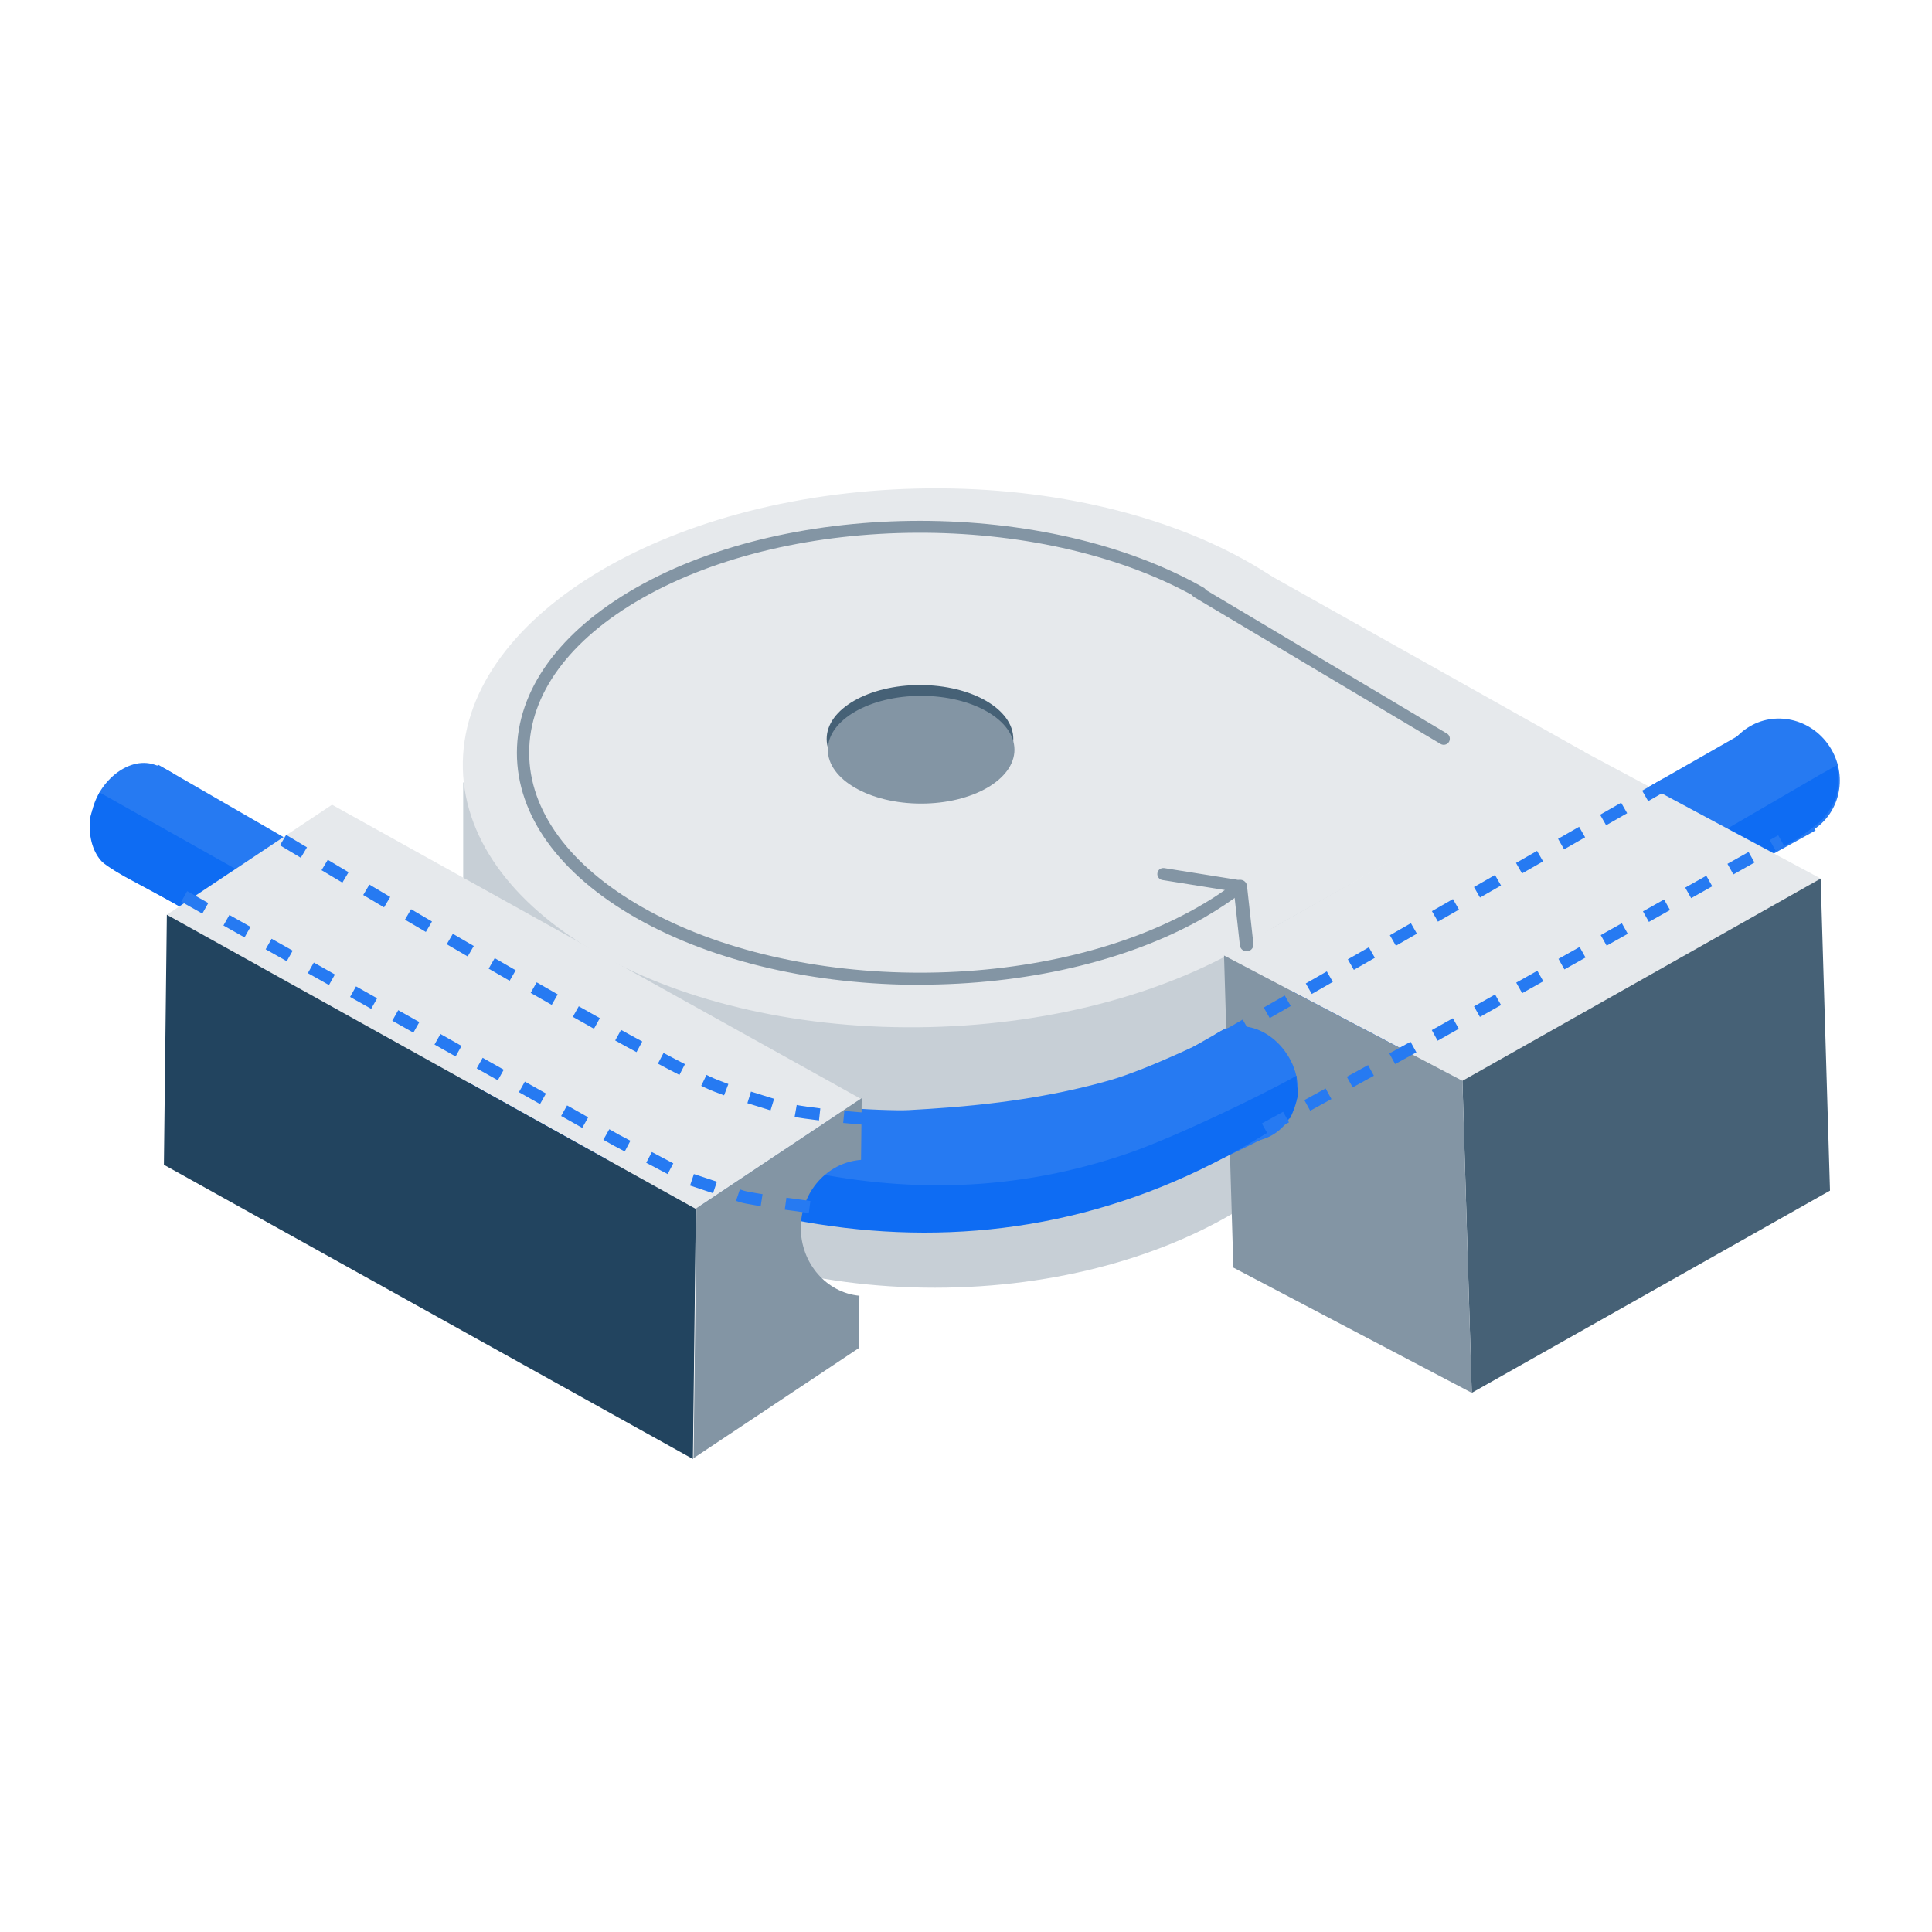 <?xml version="1.0" encoding="UTF-8"?><svg id="fused_depositon_modeling" xmlns="http://www.w3.org/2000/svg" viewBox="0 0 118 118"><defs><style>.cls-1{fill:#e6e9ec;}.cls-2{fill:#c7cfd6;}.cls-3{fill:#22445f;}.cls-4{fill:#0e6cf3;}.cls-5{fill:#466176;}.cls-6{fill:#267af2;}.cls-7{fill:#8395a4;}.cls-8{stroke:#267af2;stroke-dasharray:0 0 1.48 1.48;stroke-miterlimit:10;stroke-width:.74px;}.cls-8,.cls-9{fill:none;}.cls-9{stroke:#8395a4;stroke-linecap:round;stroke-linejoin:round;stroke-width:.83px;}</style></defs><path class="cls-2" d="M56.36,65.54c14.93,0,27.04-6.99,27.04-15.61s-12.11-15.61-27.04-15.61-27.04,6.99-27.04,15.61,12.11,15.61,27.04,15.61Z"/><path class="cls-2" d="M33.74,47.79h-5.45v8.92h5.45v-8.92Z"/><path class="cls-2" d="M57.09,78.65c14.93,0,27.04-7.79,27.04-17.39s-12.11-17.39-27.04-17.39-27.04,7.79-27.04,17.39,12.11,17.39,27.04,17.39Z"/><path class="cls-1" d="M56.78,62.73c15.53-.37,27.95-8.03,27.73-17.11s-12.98-16.15-28.51-15.78-27.95,8.03-27.73,17.11c.22,9.08,12.98,16.15,28.51,15.78Z"/><path class="cls-1" d="M77.23,34.95l19.54,10.97-22.85,12.91,3.31-23.88Z"/><path class="cls-5" d="M56.19,48.42c3.15,0,5.7-1.47,5.7-3.29s-2.55-3.29-5.7-3.29-5.7,1.47-5.7,3.29,2.55,3.29,5.7,3.29Z"/><path class="cls-7" d="M56.26,49.08c3.15,0,5.7-1.47,5.7-3.29s-2.55-3.29-5.7-3.29-5.7,1.47-5.7,3.29,2.55,3.29,5.7,3.29Z"/><path class="cls-7" d="M56.19,60.15c-6.28,0-12.55-1.36-17.33-4.08-4.7-2.68-7.29-6.26-7.29-10.09s2.59-7.41,7.29-10.09c9.55-5.44,25.1-5.44,34.65,0,.06,.03,.11,.08,.14,.14l14.72,8.77c.18,.1,.23,.33,.13,.51-.11,.18-.34,.23-.51,.13l-15.07-8.98c-.05-.03-.09-.07-.12-.12-9.38-5.13-24.33-5.07-33.57,.19-4.46,2.54-6.91,5.89-6.91,9.44s2.46,6.9,6.91,9.44c9.35,5.33,24.57,5.33,33.92,0,.58-.33,1.14-.68,1.66-1.05l-3.81-.61c-.2-.03-.34-.22-.31-.42,.03-.2,.21-.34,.42-.31l4.69,.75c.15,.02,.26,.13,.3,.27,.04,.14-.02,.29-.13,.39-.74,.57-1.57,1.12-2.45,1.63-4.78,2.72-11.05,4.08-17.33,4.08h0Z"/><path class="cls-6" d="M110.89,50.72l-34.93,19.33-3.28-6,34.53-19.71,3.68,6.38Z"/><path class="cls-6" d="M110.77,50.67c1.66-1.08,2.1-3.35,.98-5.07-1.12-1.72-3.37-2.23-5.03-1.14-1.66,1.08-2.1,3.35-.98,5.07,1.12,1.72,3.37,2.23,5.03,1.14Z"/><path class="cls-4" d="M105.53,50.59l5.53-3.22,1.11-.62s.21,.62,0,1.82c-.07,.42-.58,1.17-.87,1.49-.24,.26-1.49,1.16-1.49,1.16l-1.53,.83-2.77-1.44,.02-.02Z"/><path class="cls-1" d="M89.32,66.01l-14.56-7.65,21.94-12.47,14.5,7.77-21.88,12.35Z"/><path class="cls-5" d="M111.77,72.72l-21.88,12.35-.57-19.06,21.88-12.35,.57,19.06Z"/><path class="cls-7" d="M89.89,85.07l-14.56-7.65-.57-19.06,14.56,7.65,.57,19.06Z"/><path class="cls-9" d="M76.14,57.69l-.39-3.54"/><path class="cls-6" d="M77.53,69.34s-7.12,3.73-11.17,4.5c-4.57,.87-6.88,.77-10.21,1.03-3.36,.26-7.22-.17-12.33-1.73-3.92-1.2-16.83-8.74-16.83-8.74l2.63-6.36c1.28,1.28,13.24,7.24,15.87,8.8,1.6,.95,3.78,.57,5.65,.77,1.54,.16,3.73,.23,4.37,.19,3.09-.17,7.57-.49,12.2-1.8,2.51-.71,6.62-2.76,6.62-2.76l3.2,6.1Z"/><path class="cls-6" d="M78.98,65.1c.73,1.76,0,3.73-1.63,4.4-1.63,.67-3.54-.2-4.27-1.96-.73-1.76,.06-3.98,1.69-4.66s3.48,.46,4.21,2.21h0Z"/><path class="cls-4" d="M68.99,70.41c-14.03,4.87-27.08,.09-39.55-6.89l-.9,2.6c15.27,9.99,33.71,13.38,50.28,2.14,0,0,.61-1.47,.45-1.73-.11-.19-.08-.83-.08-.83-2.29,1.29-7.5,3.77-10.2,4.71Z"/><path class="cls-6" d="M47.33,68.46L9.65,46.7l-3.43,5.93,37.68,21.76,3.42-5.93Z"/><path class="cls-6" d="M11.88,50.68c-.28,1.79-2.08,3.16-3.82,2.88-1.74-.28-2.74-2.07-2.46-3.87,.28-1.8,2.16-3.54,3.83-2.99,2.11,.7,2.74,2.18,2.46,3.97h0Z"/><path class="cls-4" d="M14.38,53.07l-8.3-4.67s-.53,1.16-.58,1.61c-.12,1.24,.26,2.14,.73,2.62,.3,.3,1.42,.93,1.42,.93l3.3,1.78,3.43-2.27Z"/><path class="cls-1" d="M42.5,73.84L10.19,55.87l10.09-6.72,32.31,17.97-10.09,6.72Z"/><path class="cls-7" d="M48.91,75c0-2.21,1.63-4.01,3.68-4.16l.04-3.77-10.09,6.72-.18,15.27,10.09-6.72,.04-3.2c-2.01-.19-3.58-1.98-3.58-4.15h0Z"/><path class="cls-3" d="M42.32,89.11L10.01,71.14l.18-15.27,32.31,17.97-.18,15.27Z"/><path class="cls-8" d="M17.29,51.31s19.2,11.59,25.94,14.79c1.23,.58,3.8,1.31,4.78,1.62,1.06,.33,4.96,.62,4.96,.62"/><path class="cls-8" d="M11.25,54.75l26.4,14.89,4.53,2.39s2.34,.78,3.12,1.04c.55,.19,4.78,.73,4.78,.73"/><path class="cls-8" d="M74.8,63.33l27.55-15.79"/><path class="cls-8" d="M77.25,68.94l10.41-5.72,21.13-11.88"/></svg>